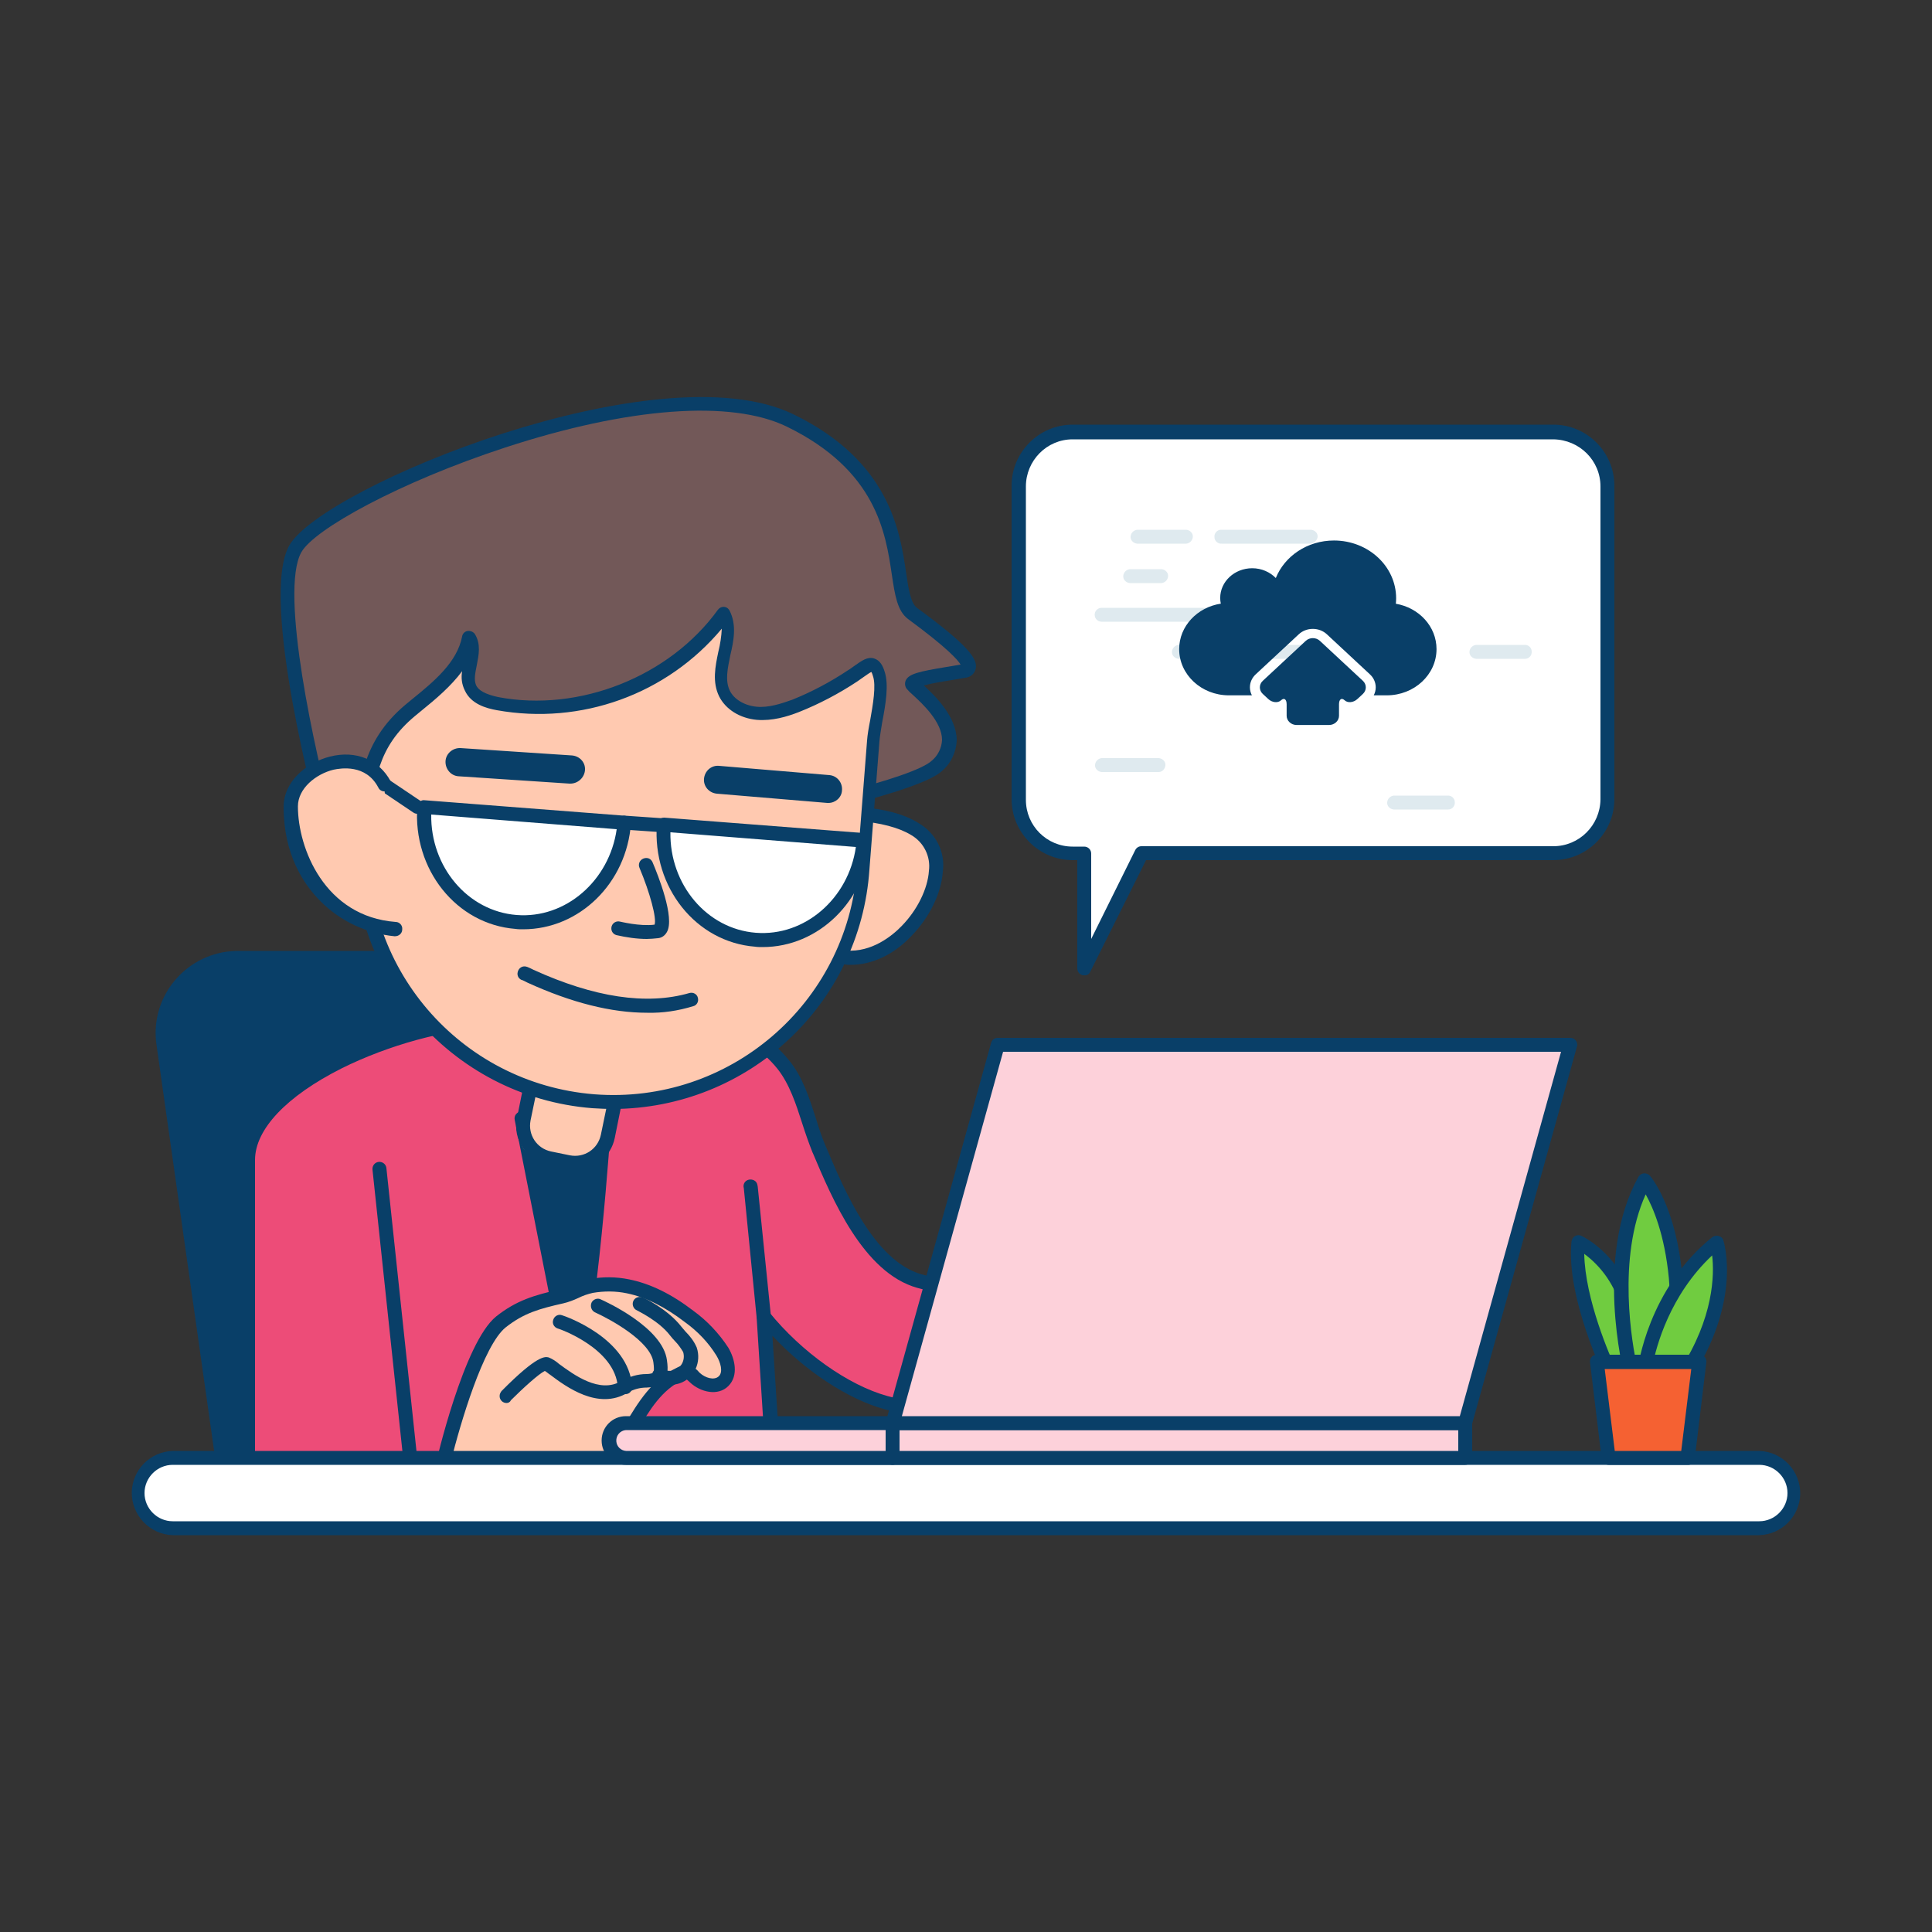 <svg width="500" height="500" xmlns="http://www.w3.org/2000/svg" class="illustrations_image" imageName="Coding 4" data-imageid="coding-4-21" xml:space="preserve" version="1.1">
 <rect width="100%" height="100%" fill="#333333" stroke="none"/>
 <g>
  <title>Layer 1</title>
  <g id="character_coding-4-21">
   <path id="svg_1" fill="#093F68" d="m199.9,377.3l-142.4,0l-15.2,-107.2c-1.5,-10.7 5.9,-20.5 16.6,-22c0.9,-0.1 1.8,-0.2 2.7,-0.2l119.9,0l18.4,129.4z" class="st0_coding-4-21"/>
   <path id="svg_2" fill="#093F68" d="m199.9,379.1l-142.4,0c-0.9,0 -1.7,-0.7 -1.8,-1.6l-15.2,-107.1c-1.7,-11.6 6.4,-22.4 18.1,-24.1c1,-0.1 2,-0.2 3,-0.2l119.9,0c0.9,0 1.7,0.7 1.8,1.6l18.4,129.4c0.1,0.5 -0.1,1 -0.4,1.4c-0.3,0.4 -0.8,0.6 -1.4,0.6zm-140.8,-3.6l138.7,0l-17.8,-125.8l-118.4,0c-9.8,0 -17.7,7.9 -17.7,17.7c0,0.8 0.1,1.7 0.2,2.5l15,105.6z" class="st0_coding-4-21"/>
   <path id="svg_3" fill="#ed4c78" d="m125.5,264.6l33,0c15.7,0 32.9,-2.9 44.1,10.9c5,6.2 6.3,14.9 9.4,22.1c4.8,11.3 12.7,30.2 25.9,33.9c26.3,7.3 52.4,3.4 52.6,3.4c8.9,-1.4 17.3,4.6 18.7,13.5c1.4,8.9 -4.6,17.3 -13.5,18.7l0,0c-7.5,1 -15.1,1.5 -22.6,1.5c-14.8,0.1 -29.5,-1.8 -43.8,-5.6c-10.6,-2.9 -23,-11.8 -31.6,-22.4l2.5,39.5l-136,0l0,-79.9c0,-19.7 41.7,-35.6 61.3,-35.6z" class="st1_coding-4-21 targetColor"/>
   <path id="svg_4" fill="#093F68" d="m200.1,381.9l-135.9,0c-1,0 -1.8,-0.8 -1.8,-1.8l0,-79.9c0,-21.6 44.3,-37.4 63.2,-37.4l33,0c2.3,0 4.6,-0.1 7,-0.1c14,-0.4 28.5,-0.8 38.6,11.7c3.6,4.4 5.3,9.9 7,15.2c0.8,2.6 1.6,5 2.6,7.3l0.1,0.2c4.6,10.9 12.3,29.2 24.6,32.7c25.6,7.1 50.8,3.5 51.9,3.3c9.9,-1.6 19.2,5.1 20.8,15c1.6,9.9 -5.1,19.2 -15,20.8c-7.6,1.1 -15.3,1.6 -23,1.5c-14.9,0.1 -29.8,-1.8 -44.3,-5.7c-9.5,-2.6 -20.5,-9.9 -29,-19l2.2,34.3c0,0.5 -0.1,1 -0.5,1.4c-0.5,0.3 -1,0.5 -1.5,0.5zm-134.1,-3.6l132.2,0l-2.4,-37.6c-0.1,-1 0.7,-1.9 1.7,-1.9c0.6,0 1.2,0.2 1.5,0.7c8.4,10.4 20.5,19 30.7,21.8c14.1,3.8 28.7,5.7 43.3,5.5c7.5,0.1 15,-0.4 22.4,-1.5c7.9,-1.3 13.3,-8.7 12,-16.6s-8.7,-13.3 -16.6,-12c-1.1,0.2 -27,3.9 -53.4,-3.4c-14,-3.9 -22.1,-23.2 -27,-34.8l-0.1,-0.2c-1,-2.5 -1.9,-5.1 -2.7,-7.6c-1.6,-5 -3.3,-10.2 -6.4,-14.1c-8.9,-11.1 -21.9,-10.8 -35.6,-10.4c-2.4,0.1 -4.7,0.1 -7,0.1l-33,0c-9.9,0 -25.2,4.2 -37.2,10.2c-14.3,7.2 -22.4,15.8 -22.4,23.7l0,78.1z" class="st0_coding-4-21"/>
   <path id="svg_5" fill="#093F68" d="m106,377.7c-0.9,0 -1.7,-0.7 -1.8,-1.6l-7.8,-73.4c-0.1,-1 0.6,-1.9 1.6,-2c1,-0.1 1.9,0.6 2,1.6l7.8,73.4c0.1,1 -0.6,1.9 -1.6,2c0,0 0,0 0,0l-0.2,0z" class="st0_coding-4-21"/>
   <path id="svg_6" fill="#093F68" d="m156.2,289.4c0,0 -3.6,54.3 -8.2,66.3l-13.1,-66.3l21.3,0z" class="st0_coding-4-21"/>
   <path id="svg_7" fill="#093F68" d="m148,357.6l-0.1,0c-0.8,-0.1 -1.5,-0.7 -1.6,-1.5l-13.1,-66.3c-0.1,-0.5 0,-1.1 0.4,-1.5c0.3,-0.4 0.9,-0.7 1.4,-0.7l21.4,0c0.5,0 1,0.2 1.3,0.6c0.3,0.4 0.5,0.9 0.5,1.4c-0.1,2.2 -3.7,54.7 -8.4,66.9c-0.4,0.6 -1,1.1 -1.8,1.1zm-10.9,-66.4l11.1,56.3c3.1,-16.4 5.5,-48.1 6.1,-56.3l-17.2,0z" class="st0_coding-4-21"/>
   <path id="svg_8" fill="#FFC9B0" d="m114.4,380c0,0 7.2,-31.4 15.2,-37.9c5.1,-4.1 9.6,-5.2 15.7,-6.6c2.6,-0.6 5,-2.2 7.7,-2.7c3.1,-0.6 6.3,-0.5 9.5,0.1c5.8,1.2 11.2,4.2 15.9,7.8c3.4,2.5 6.3,5.6 8.6,9.1c1.4,2.4 2.2,5.7 0.2,7.6s-5.4,1 -7.4,-0.9c-0.7,-0.6 -1.4,-1.5 -2.4,-1.5c-0.5,0 -1,0.2 -1.4,0.4c-6.4,3.1 -9.7,8.9 -13.1,14.7c-0.6,1 -5.7,11.8 -6.7,11.8l-41.8,-1.9z" class="st2_coding-4-21"/>
   <path id="svg_9" fill="#093F68" d="m156.3,383.8l-0.2,0l-41.8,-2c-1,-0.1 -1.8,-0.9 -1.7,-1.9c0,-0.1 0,-0.2 0,-0.3c0.3,-1.3 7.4,-32.1 15.8,-38.9c5.3,-4.2 9.9,-5.5 16.4,-7c1.1,-0.3 2.2,-0.7 3.3,-1.2c1.4,-0.7 2.9,-1.2 4.5,-1.5c3.4,-0.6 6.8,-0.6 10.2,0.1c5.5,1.1 11,3.8 16.6,8.1c3.6,2.6 6.7,5.9 9.1,9.6c1.7,2.9 2.7,7.2 0,9.9s-7.2,1.6 -9.9,-0.9l-0.2,-0.2c-0.3,-0.3 -0.6,-0.5 -0.9,-0.8c-0.2,0 -0.4,0.1 -0.6,0.2c-5.7,2.7 -8.8,7.9 -12,13.4l-0.4,0.6c-0.1,0.2 -0.5,1 -1,2c-4.8,9.6 -5.7,10.8 -7.2,10.8zm-39.6,-5.6l38.8,1.9c1.1,-1.6 3.6,-6.6 4.7,-8.6c0.6,-1.1 1,-1.9 1.1,-2.2l0.4,-0.6c3.4,-5.7 6.9,-11.6 13.6,-14.8c0.7,-0.4 1.5,-0.6 2.3,-0.6c1.3,0.1 2.5,0.8 3.3,1.8l0.2,0.2c1.4,1.3 3.7,2 4.9,0.9s0.5,-3.6 -0.6,-5.4c-2.1,-3.4 -4.9,-6.3 -8.1,-8.6c-5.2,-4 -10.2,-6.5 -15.1,-7.5c-2.9,-0.6 -5.9,-0.6 -8.8,-0.1c-1.3,0.3 -2.5,0.7 -3.7,1.3c-1.3,0.6 -2.6,1.1 -3.9,1.4c-6.2,1.4 -10.2,2.5 -14.9,6.2c-5.8,4.6 -11.8,25 -14.2,34.7z" class="st0_coding-4-21"/>
   <path id="svg_10" fill="#FFC9B0" d="m131.1,361.3c0,0 8.6,-8.7 10.4,-8.2s11.8,11.1 20.2,5.9c5.5,-3.3 10.2,1.1 9.2,-6.5s-16.3,-14.4 -16.3,-14.4" class="st2_coding-4-21"/>
   <path id="svg_11" fill="#093F68" d="m131.1,363.1c-1,0 -1.8,-0.8 -1.8,-1.8c0,-0.5 0.2,-0.9 0.5,-1.3c9.4,-9.5 11.3,-8.9 12.2,-8.7c1,0.4 1.9,1 2.7,1.7c3.7,2.7 10.5,7.8 16.1,4.4c2,-1.1 4.2,-1.8 6.5,-1.8c0.6,0 1.2,-0.1 1.8,-0.3c0,0 0.3,-0.4 0,-2.7c-0.7,-5.5 -11.2,-11.2 -15.2,-13c-0.9,-0.5 -1.2,-1.6 -0.8,-2.5c0.4,-0.8 1.4,-1.2 2.2,-0.9c1.6,0.7 16.2,7.4 17.3,15.8c0.4,2.7 0.1,4.3 -0.8,5.5c-1.1,1.4 -2.8,1.5 -4.4,1.6c-1.7,0 -3.4,0.4 -4.9,1.3c-7.7,4.7 -16.1,-1.6 -20.1,-4.6c-0.5,-0.3 -1,-0.8 -1.4,-1c-1.5,0.7 -5.6,4.4 -8.8,7.6c-0.2,0.5 -0.7,0.7 -1.1,0.7z" class="st0_coding-4-21"/>
   <path id="svg_12" fill="#093F68" d="m161.7,360.8c-1,0 -1.7,-0.7 -1.8,-1.7c-0.6,-10.2 -15.4,-15.3 -15.6,-15.3c-0.9,-0.3 -1.5,-1.3 -1.1,-2.3c0.3,-0.9 1.3,-1.5 2.3,-1.1l0,0c0.7,0.2 17.3,5.9 18.1,18.5c0.1,1 -0.7,1.9 -1.7,1.9l-0.2,0z" class="st0_coding-4-21"/>
   <path id="svg_13" fill="#093F68" d="m173.3,358.4c-1.2,0 -2.5,-0.3 -3.6,-0.9c-0.9,-0.5 -1.2,-1.6 -0.7,-2.5s1.6,-1.2 2.5,-0.7c1.8,1 4,0.4 5,-1.4c0.5,-0.9 0.6,-2 0.3,-3c-0.6,-1 -1.3,-2 -2.1,-2.8c-0.5,-0.5 -0.9,-1 -1.3,-1.5c-2.9,-3.8 -8.5,-6.4 -8.6,-6.5c-0.9,-0.4 -1.3,-1.5 -0.9,-2.4c0.4,-0.9 1.5,-1.3 2.4,-0.9c0,0 0.1,0 0.1,0c0.3,0.1 6.4,3 9.9,7.5c0.3,0.4 0.7,0.8 1.1,1.3c1.2,1.2 2.2,2.5 2.9,4.1c1.3,3.8 -0.6,8 -4.4,9.3c-0.9,0.3 -1.8,0.4 -2.6,0.4l0,0z" class="st0_coding-4-21"/>
   <path id="svg_14" fill="#725858" d="m84.6,212.9c0,0 -15.7,-57.7 -8.1,-71s93.3,-50 128,-33.2s24.5,44.7 31.6,49.9s18.4,13.9 13.3,14.9s-14.3,2 -13.3,3.6s15.9,12 6.2,21.1s-127.6,32.6 -157.7,14.7z" class="st3_coding-4-21"/>
   <path id="svg_15" fill="#093F68" d="m122.7,221.3c-15.8,0 -30.5,-1.7 -39.1,-6.8c-0.4,-0.2 -0.7,-0.6 -0.8,-1.1c-0.6,-2.4 -15.8,-58.6 -7.9,-72.3c8.7,-15.1 95.5,-50.8 130.4,-33.9c24.9,12.1 27.6,30.2 29.2,41c0.6,4.2 1.2,7.9 2.8,9.1c13.4,9.8 15.8,13.3 15.2,15.8c-0.3,1.3 -1.4,2.2 -2.7,2.3c-1.2,0.2 -2.7,0.5 -4.1,0.7c-1.9,0.3 -4.9,0.8 -6.6,1.3c2.9,2.7 8.4,8 8.5,14.1c-0.1,3.1 -1.5,6.1 -3.9,8.1c-5.4,5 -38.5,13.2 -72.2,17.9c-13.2,1.8 -31.6,3.8 -48.8,3.8zm-36.6,-9.6c30.8,17 145.7,-6.2 155,-14.8c1.6,-1.3 2.6,-3.3 2.7,-5.4c0,-4.7 -5.1,-9.4 -7.6,-11.7c-0.6,-0.5 -1.1,-1 -1.6,-1.6c-0.4,-0.6 -0.5,-1.4 -0.2,-2.1c0.8,-1.7 3.3,-2.3 10.6,-3.5c1.3,-0.2 2.5,-0.4 3.6,-0.6c-0.7,-1.2 -3.4,-4.3 -13.6,-11.8c-2.8,-2.1 -3.4,-6.2 -4.2,-11.5c-1.6,-10.8 -4,-27 -27.2,-38.3c-14.4,-7 -41,-5 -72.8,5.4c-27.5,9 -49.5,21.2 -52.8,27.1c-5.8,10.2 3.7,52.4 8.1,68.8l0,0z" class="st0_coding-4-21"/>
   <path id="svg_16" fill="#FFC9B0" d="m138.2,276.3l21.7,4.4l0,0l-3.5,17.2c-0.5,2.6 -3,4.2 -5.6,3.7l0,0l-12.4,-2.5c-2.6,-0.5 -4.2,-3 -3.7,-5.6l0,0l3.5,-17.2l0,0l0,0z" class="st2_coding-4-21"/>
   <path id="svg_17" fill="#093F68" d="m148.9,302.8c-0.7,0 -1.4,-0.1 -2.1,-0.2l-4.9,-1c-5.6,-1.2 -9.3,-6.7 -8.1,-12.3l2.7,-13.4c0.2,-1 1.2,-1.6 2.1,-1.4l21.8,4.5c1,0.2 1.6,1.2 1.4,2.1c0,0 0,0 0,0l-2.7,13.4c-1,4.9 -5.3,8.3 -10.2,8.3l0,0zm-9.2,-24.4l-2.4,11.6c-0.7,3.7 1.6,7.2 5.3,8l4.9,1l0,0c3.7,0.7 7.2,-1.6 8,-5.3l2.4,-11.6l-18.2,-3.7z" class="st0_coding-4-21"/>
   <path id="svg_18" fill="#FFC9B0" d="m242.3,225.6c-0.8,10.3 -11.5,23.2 -23.4,22.3s-20.9,-10 -20.1,-20.3s11.1,-17.8 23,-16.9s21.3,4.6 20.5,14.9z" class="st2_coding-4-21"/>
   <path id="svg_19" fill="#093F68" d="m220.1,249.7c-0.5,0 -0.9,0 -1.4,-0.1c-12.9,-1 -22.6,-11 -21.7,-22.2c0.5,-5.6 3.4,-10.7 8,-14c4.9,-3.5 10.9,-5.1 16.9,-4.6c7,0.5 12.1,1.9 15.8,4.2c4.5,2.6 7,7.5 6.3,12.6c-0.4,5.6 -3.4,11.7 -8,16.5c-4.7,5 -10.3,7.6 -15.9,7.6zm-0.3,-37.3c-4.5,0 -8.9,1.4 -12.6,4c-3.8,2.6 -6.2,6.8 -6.6,11.3c-0.7,9.3 7.5,17.5 18.4,18.3c6.6,0.5 11.9,-3.8 14.4,-6.4c4,-4.1 6.7,-9.6 7,-14.2c0.5,-3.7 -1.3,-7.4 -4.6,-9.3c-3.1,-1.9 -7.9,-3.2 -14.2,-3.7c-0.6,0 -1.2,0 -1.8,0z" class="st0_coding-4-21"/>
   <path id="svg_20" fill="#FFC9B0" d="m153.5,285c-35.9,-2.8 -62.7,-34.2 -59.8,-70.1c1,-12.7 2,-22.4 12.5,-31.1c6.4,-5.3 13.8,-10.7 15.3,-18.8c2.4,3.8 -1.6,9 0.2,13c1.2,2.6 4.2,3.5 7,4.1c21.8,4.2 45.7,-5.3 58.7,-23.4c3.3,6.3 -3,14.4 0.1,20.8c1.5,3.1 4.9,4.8 8.3,5.1c3.4,0.1 6.8,-0.5 9.9,-1.9c5.2,-2 10.1,-4.6 14.7,-7.7c3.8,-2.4 5.4,-4.8 6.8,-0.6s-1,13 -1.4,17.4l-2.6,33.2c-2.5,35.9 -33.8,62.7 -69.7,60z" class="st2_coding-4-21"/>
   <path id="svg_21" fill="#093F68" d="m158.6,287c-1.8,0 -3.5,-0.1 -5.3,-0.2c-36.8,-2.9 -64.4,-35.2 -61.5,-72c0.9,-11.8 1.8,-22.9 13.1,-32.4l1.7,-1.4c5.8,-4.7 11.7,-9.6 13,-16.3c0.1,-0.7 0.7,-1.3 1.4,-1.4c0.7,-0.1 1.5,0.2 1.9,0.8c1.6,2.6 1,5.4 0.5,8c-0.4,2 -0.8,3.8 -0.2,5.2s2.5,2.4 5.7,3.1c21,4 44.4,-5.3 56.9,-22.6c0.6,-0.8 1.7,-1 2.5,-0.4c0.2,0.2 0.4,0.4 0.5,0.6c1.9,3.7 1.1,7.8 0.2,11.6c-0.7,3.4 -1.4,6.6 -0.1,9.2c1.1,2.2 3.8,3.8 6.9,4.1s6.4,-0.8 9.2,-1.8c5,-2 9.9,-4.6 14.4,-7.6c0.7,-0.4 1.3,-0.9 1.9,-1.3c1.7,-1.2 3.2,-2.3 4.9,-1.8c1.6,0.5 2.3,2 2.7,3.3c1.2,3.4 0.3,8.6 -0.6,13.3c-0.3,1.8 -0.6,3.6 -0.7,4.8l-2.6,33.3c-2.4,34.9 -31.4,61.8 -66.4,61.9zm-39,-113.3c-2.9,3.9 -6.8,7.2 -10.5,10.2l-1.7,1.4c-9.5,7.9 -10.8,16.5 -11.8,29.8c-2.7,34.9 23.3,65.3 58.2,68.1l0,0c34.9,2.7 65.3,-23.4 68,-58.3c0,0 0,0 0,0l2.6,-33.3c0.1,-1.4 0.4,-3.2 0.8,-5.2c0.7,-4 1.6,-9 0.7,-11.5c-0.1,-0.3 -0.2,-0.7 -0.4,-1c-0.6,0.3 -1.1,0.7 -1.7,1.1c-0.6,0.4 -1.3,0.9 -2,1.4c-4.7,3.1 -9.8,5.8 -15.1,7.9c-3.1,1.2 -6.8,2.3 -10.8,2c-4.4,-0.4 -8.1,-2.7 -9.8,-6.1c-1.8,-3.7 -1,-7.7 -0.2,-11.5c0.5,-2 0.8,-4 0.9,-6c-14.2,17 -36.4,25 -58.2,21.1c-2.8,-0.5 -6.7,-1.6 -8.3,-5.1c-0.8,-1.6 -1,-3.3 -0.7,-5z" class="st0_coding-4-21"/>
   <path id="svg_22" fill="#093F68" d="m147.6,202.8l-0.2,0l-28.7,-1.9c-2,-0.1 -3.5,-1.9 -3.4,-3.9c0.1,-2 1.9,-3.5 3.9,-3.4l28.7,1.9c2,0.1 3.6,1.7 3.5,3.7s-1.8,3.6 -3.8,3.6l0,0z" class="st0_coding-4-21"/>
   <path id="svg_23" fill="#093F68" d="m214.4,207.8l-0.3,0l-28.6,-2.4c-2,-0.2 -3.5,-1.9 -3.3,-3.9c0.2,-2 1.9,-3.5 3.9,-3.3c0,0 0,0 0,0l28.6,2.4c2,0.2 3.4,2 3.2,4c-0.1,1.8 -1.7,3.2 -3.5,3.2l0,0z" class="st0_coding-4-21"/>
   <path id="svg_24" fill="#093F68" d="m167.4,243c-2.6,0 -5.3,-0.4 -7.9,-1c-1,-0.3 -1.5,-1.3 -1.2,-2.3c0.3,-0.9 1.2,-1.4 2.1,-1.2c0.1,0 5.2,1.3 9,0.8c0.6,-1.6 -1.2,-8.3 -3.9,-14.7c-0.4,-0.9 0,-2 1,-2.4s2,0 2.4,1c1.4,3.3 5.8,14.3 3.7,18c-0.5,0.9 -1.3,1.5 -2.3,1.6c-1,0.1 -2,0.2 -2.9,0.2z" class="st0_coding-4-21"/>
   <path id="svg_25" fill="#FFFFFF" d="m109.8,208.9c-1.2,15.3 9.4,28.6 23.7,29.7s26.8,-10.4 28,-25.7l-51.7,-4z" class="st4_coding-4-21"/>
   <path id="svg_26" fill="#093F68" d="m135.4,240.5c-0.7,0 -1.4,0 -2,-0.1c-15.3,-1.2 -26.6,-15.4 -25.4,-31.7c0,-0.5 0.3,-0.9 0.6,-1.2c0.4,-0.3 0.8,-0.5 1.3,-0.4l51.7,4c1,0.1 1.7,0.9 1.7,1.9c0,0 0,0 0,0c-1.1,15.6 -13.4,27.5 -27.9,27.5zm-23.8,-29.7c-0.2,13.5 9.4,25 22.1,26s24,-8.9 25.9,-22.2l-48,-3.8z" class="st0_coding-4-21"/>
   <path id="svg_27" fill="#FFFFFF" d="m171.8,213.5c-1.2,15.3 9.4,28.6 23.7,29.7s26.8,-10.4 28,-25.7l-51.7,-4z" class="st4_coding-4-21"/>
   <path id="svg_28" fill="#093F68" d="m197.4,245.1c-0.7,0 -1.4,0 -2,-0.1c-15.3,-1.2 -26.6,-15.4 -25.4,-31.7c0.1,-1 0.9,-1.7 1.9,-1.7c0,0 0,0 0,0l51.7,4c1,0.1 1.7,1 1.7,2c0,0 0,0 0,0c-1.2,15.6 -13.5,27.5 -27.9,27.5zm-23.9,-29.7c-0.2,13.5 9.4,25 22.1,26s24,-8.9 25.9,-22.2l-48,-3.8z" class="st0_coding-4-21"/>
   <path id="svg_29" fill="#093F68" d="m108,210.6c-0.4,0 -0.7,-0.1 -1,-0.3l-11.6,-7.8c-0.9,-0.4 -1.3,-1.5 -0.8,-2.4c0.4,-0.9 1.5,-1.3 2.4,-0.8c0.2,0.1 0.3,0.2 0.4,0.3l11.6,7.8c0.8,0.6 1,1.7 0.5,2.5c-0.4,0.4 -0.9,0.7 -1.5,0.7l0,0z" class="st0_coding-4-21"/>
   <path id="svg_30" fill="#093F68" d="m171.8,215.4l-0.1,0l-10.2,-0.7c-1,-0.1 -1.7,-1 -1.6,-2c0.1,-1 0.9,-1.7 1.9,-1.6l10.2,0.7c1,0 1.8,0.9 1.8,1.9s-1,1.8 -2,1.7l0,0z" class="st0_coding-4-21"/>
   <path id="svg_31" fill="#FFC9B0" d="m102.2,240.4c-11.9,-0.9 -27,-11.2 -27,-31.7c0,-10.3 18.2,-17.2 24.2,-5.8" class="st2_coding-4-21"/>
   <path id="svg_32" fill="#093F68" d="m102.2,242.3l-0.1,0c-7.2,-0.7 -14,-3.9 -19.1,-9c-4.4,-4.4 -9.6,-12.1 -9.6,-24.5c0,-6.6 6,-11.5 12,-13c6.7,-1.7 12.7,0.8 15.7,6.4c0.5,0.9 0.1,2 -0.8,2.4c-0.9,0.5 -2,0.1 -2.4,-0.8c-3.2,-6.1 -9.7,-5 -11.6,-4.6c-4.5,1.1 -9.2,4.8 -9.2,9.5c0,10.8 6.9,28.5 25.3,29.9c1,0 1.8,0.9 1.7,1.9c0,1.1 -0.9,1.8 -1.9,1.8l0,0l0,0z" class="st0_coding-4-21"/>
   <path id="svg_33" fill="#093F68" d="m167.5,262.1c-9.3,0 -19.6,-2.6 -31,-7.8c-0.6,-0.3 -1,-0.5 -1.2,-0.6c-1,-0.2 -1.6,-1.2 -1.3,-2.2c0.2,-0.8 0.9,-1.4 1.7,-1.4c0.5,0 0.8,0.1 2.4,0.9c15.6,7.1 29.2,9.2 40.3,6c1,-0.3 2,0.3 2.2,1.2c0.3,1 -0.3,2 -1.2,2.2c-3.9,1.2 -7.9,1.8 -11.9,1.7z" class="st0_coding-4-21"/>
   <path id="svg_34" fill="#093F68" d="m197.6,342.4c-0.9,0 -1.7,-0.7 -1.8,-1.6l-3.3,-33.3c-0.3,-1 0.3,-2 1.3,-2.2s2,0.3 2.2,1.3c0,0.2 0.1,0.3 0.1,0.5l3.4,33.4c0.1,1 -0.6,1.9 -1.6,2c0,0 0,0 0,0l-0.3,-0.1z" class="st0_coding-4-21"/>
  </g>
  <g id="table_coding-4-21">
   <path id="svg_35" fill="#FFFFFF" d="m44.7,377.3l410.6,0c5,0 9.1,4.1 9.1,9.1l0,0c0,5 -4.1,9.1 -9.1,9.1l-410.6,0c-5,0 -9.1,-4.1 -9.1,-9.1l0,0c0,-5 4.1,-9.1 9.1,-9.1z" class="st4_coding-4-21"/>
   <path id="svg_36" fill="#093F68" d="m455.3,397.3l-410.6,0c-6,-0.2 -10.7,-5.2 -10.6,-11.2c0.2,-5.8 4.8,-10.4 10.6,-10.6l410.6,0c6,0.2 10.7,5.2 10.6,11.2c-0.2,5.8 -4.8,10.4 -10.6,10.6zm-410.6,-18.2c-4,0 -7.3,3.3 -7.3,7.3c0,4 3.3,7.3 7.3,7.3l410.6,0c4,0 7.3,-3.3 7.3,-7.3c0,-4 -3.3,-7.3 -7.3,-7.3l0,0l-410.6,0z" class="st0_coding-4-21"/>
  </g>
  <g id="device_coding-4-21">
   <path id="svg_37" fill="#fdd1da" d="m160,368.3l71,0l0,0l0,9l0,0l-71,0c-1.4,0 -2.5,-1.1 -2.5,-2.5l0,0l0,-4.1c0,-1.3 1.1,-2.4 2.5,-2.4l0,0l0,0z" class="st5_coding-4-21"/>
   <path id="svg_38" fill="#093F68" d="m231,379.1l-69,0c-3.5,0 -6.3,-2.8 -6.3,-6.3s2.8,-6.3 6.3,-6.3l69,0c1,0 1.8,0.8 1.8,1.8l0,9c0,1 -0.8,1.8 -1.8,1.8c0,0 0,0 0,0zm-69,-9c-1.5,0.1 -2.6,1.4 -2.5,2.9c0.1,1.4 1.2,2.4 2.5,2.5l67.2,0l0,-5.4l-67.2,0z" class="st0_coding-4-21"/>
   <rect id="svg_39" fill="#fdd1da" height="9" width="148.2" class="st5_coding-4-21" y="368.3" x="231"/>
   <path id="svg_40" fill="#093F68" d="m379.2,379.1l-148.2,0c-1,0 -1.8,-0.8 -1.8,-1.8c0,0 0,0 0,0l0,-9c0,-1 0.8,-1.8 1.8,-1.8c0,0 0,0 0,0l148.2,0c1,0 1.8,0.8 1.8,1.8l0,9c0,1 -0.8,1.8 -1.8,1.8c0,0 0,0 0,0zm-146.4,-3.6l144.6,0l0,-5.4l-144.6,0l0,5.4z" class="st0_coding-4-21"/>
   <polygon id="svg_41" fill="#fdd1da" points="258.2,270.4 406.4,270.4 379.2,368.3 231,368.3  " class="st5_coding-4-21"/>
   <path id="svg_42" fill="#093F68" d="m379.2,370.1l-148.2,0c-1,0 -1.8,-0.8 -1.8,-1.8c0,-0.2 0,-0.3 0.1,-0.5l27.2,-97.9c0.2,-0.8 0.9,-1.3 1.7,-1.3l148.2,0c1,0 1.8,0.8 1.8,1.8c0,0.2 0,0.3 -0.1,0.5l-27.2,97.9c-0.2,0.8 -0.9,1.3 -1.7,1.3zm-145.8,-3.6l144.4,0l26.2,-94.3l-144.4,0l-26.2,94.3z" class="st0_coding-4-21"/>
  </g>
  <g id="speech-bubble_coding-4-21">
   <path id="svg_43" fill="#FFFFFF" d="m402,111.8l-124.4,0c-7.7,0 -14,6.3 -14,14l0,81.1c0,7.7 6.3,14 14,14l3,0l0,29.8l14.9,-29.8l106.5,0c7.7,0 14,-6.3 14,-14l0,-81.1c0,-7.7 -6.3,-14 -14,-14z" class="st4_coding-4-21"/>
   <path id="svg_44" fill="#093F68" d="m280.6,252.4c-0.1,0 -0.3,0 -0.4,0c-0.8,-0.2 -1.4,-0.9 -1.4,-1.8l0,-28l-1.2,0c-8.7,0 -15.8,-7.1 -15.8,-15.8l0,-81.1c0,-8.7 7.1,-15.8 15.8,-15.8l0,0l124.4,0c8.7,0 15.8,7.1 15.8,15.8l0,81.1c0,8.7 -7.1,15.8 -15.8,15.8l0,0l-105.4,0l-14.4,28.8c-0.3,0.7 -0.9,1.1 -1.6,1zm-3,-138.7c-6.7,0 -12.1,5.5 -12.1,12.2l0,81.1c0,6.7 5.4,12.1 12.1,12.1l3,0c1,0 1.8,0.8 1.8,1.8l0,0l0,22.1l11.4,-23c0.3,-0.6 0.9,-1 1.6,-1l106.6,0c6.7,0 12.1,-5.4 12.2,-12.1l0,-81c0,-6.7 -5.4,-12.1 -12.2,-12.2l-124.4,0z" class="st0_coding-4-21"/>
   <path id="svg_46" fill="#DFEAEF" d="m307,140.7l-12.7,0c-1,-0.1 -1.8,-0.9 -1.7,-1.9c0.1,-0.9 0.8,-1.6 1.7,-1.7l12.7,0c1,0.1 1.8,0.9 1.7,1.9c-0.1,0.9 -0.8,1.6 -1.7,1.7z" class="st6_coding-4-21"/>
   <path id="svg_47" fill="#DFEAEF" d="m339.2,140.7l-23,0c-1,0.1 -1.9,-0.7 -1.9,-1.7c-0.1,-1 0.7,-1.9 1.7,-1.9c0.1,0 0.2,0 0.3,0l23,0c1,0.1 1.8,0.9 1.7,1.9c-0.2,0.9 -0.9,1.6 -1.8,1.7z" class="st6_coding-4-21"/>
   <path id="svg_49" fill="#DFEAEF" d="m300.6,150.9l-8.2,0c-1,-0.1 -1.8,-0.9 -1.7,-1.9c0.1,-0.9 0.8,-1.6 1.7,-1.7l8.2,0c1,0.1 1.8,0.9 1.7,1.9c-0.1,0.9 -0.8,1.6 -1.7,1.7z" class="st6_coding-4-21"/>
   <path id="svg_51" fill="#DFEAEF" d="m316.2,160.9l-31.1,0c-1,0 -1.8,-0.8 -1.8,-1.8c0,-1 0.8,-1.8 1.8,-1.8c0,0 0,0 0,0l31.1,0c1,0 1.8,0.8 1.8,1.8c0,1 -0.8,1.8 -1.8,1.8c0,0 0,0 0,0z" class="st6_coding-4-21"/>
   <path id="svg_54" fill="#DFEAEF" d="m338.1,170.5l-33.1,0c-1,-0.1 -1.8,-0.9 -1.7,-1.9c0.1,-0.9 0.8,-1.6 1.7,-1.7l33.1,0c1,0.1 1.8,0.9 1.7,1.9c-0.1,0.9 -0.8,1.6 -1.7,1.7l0,0z" class="st6_coding-4-21"/>
   <path id="svg_56" fill="#DFEAEF" d="m394.5,170.5l-12.5,0c-1,-0.1 -1.8,-0.9 -1.7,-1.9c0.1,-0.9 0.8,-1.6 1.7,-1.7l12.5,0c1,-0.1 1.9,0.7 1.9,1.7c0.1,1 -0.7,1.9 -1.7,1.9c0,0 -0.1,0 -0.2,0z" class="st6_coding-4-21"/>
   <path id="svg_59" fill="#DFEAEF" d="m351,180.7l-15.6,0c-1,-0.1 -1.8,-0.9 -1.7,-1.9c0.1,-0.9 0.8,-1.6 1.7,-1.7l15.6,0c1,0.1 1.8,0.9 1.7,1.9c-0.1,0.9 -0.8,1.6 -1.7,1.7z" class="st6_coding-4-21"/>
   <path id="svg_61" fill="#DFEAEF" d="m299.9,199.8l-14.8,0c-1,-0.1 -1.8,-0.9 -1.7,-1.9c0.1,-0.9 0.8,-1.6 1.7,-1.7l14.8,0c1,0.1 1.8,0.9 1.7,1.9c-0.1,0.9 -0.8,1.7 -1.7,1.7l0,0z" class="st6_coding-4-21"/>
   <path id="svg_65" fill="#DFEAEF" d="m374.6,209.5l-13.9,0c-1,-0.1 -1.8,-0.9 -1.7,-1.9c0.1,-0.9 0.8,-1.6 1.7,-1.7l13.9,0c1,-0.1 1.9,0.7 1.9,1.7c0.1,1 -0.7,1.9 -1.7,1.9c0,0 -0.1,0 -0.2,0z" class="st6_coding-4-21"/>
   <path fill="#093F68" d="m361.241,156.247c0.049,-0.466 0.077,-0.938 0.077,-1.414c0,-8.258 -7.202,-14.951 -16.089,-14.951c-6.896,0 -12.763,4.04 -15.051,9.71c-1.516,-1.545 -3.678,-2.533 -6.106,-2.533c-4.577,0 -8.286,3.447 -8.286,7.701c0,0.502 0.059,0.993 0.16,1.466c-6.106,0.935 -10.778,5.827 -10.778,11.765c0,6.607 5.764,11.961 12.871,11.961l5.951,0c-0.324,-0.636 -0.515,-1.33 -0.515,-2.055c0,-1.28 0.535,-2.488 1.511,-3.385l11.133,-10.356c0.965,-0.902 2.258,-1.399 3.637,-1.399c1.39,0 2.682,0.502 3.648,1.404l11.128,10.356c0.97,0.892 1.506,2.1 1.506,3.38c0,0.727 -0.188,1.421 -0.515,2.055l3.377,0c7.11,0 12.871,-5.354 12.871,-11.961c0.005,-5.863 -4.541,-10.72 -10.531,-11.743l-0,0zm-19.664,9.598c-0.497,-0.466 -1.158,-0.696 -1.817,-0.696s-1.318,0.23 -1.82,0.696l-11.138,10.358c-1.004,0.931 -1.001,2.452 0.003,3.383l1.431,1.328c1.004,0.931 2.481,1.074 3.285,0.328s1.462,-0.285 1.462,1.033l0,2.962c0,1.313 1.161,2.392 2.574,2.392l8.405,0c1.418,0 2.574,-1.079 2.574,-2.392l0,-2.962c0,-1.318 0.659,-1.78 1.465,-1.033c0.803,0.746 2.283,0.603 3.285,-0.328l1.431,-1.328c1.004,-0.931 1.004,-2.452 0.003,-3.383l-11.141,-10.358l0,0z" id="svg_74"/>
  </g>
  <g id="plant_coding-4-21">
   <path id="svg_66" fill="#70CC40" d="m417.3,356.7c0,0 -10.4,-21.1 -8.9,-35.4c0,0 8.3,3.8 12.3,14.9c6.1,17 4.7,20.5 4.7,20.5l-8.1,0z" class="st7_coding-4-21"/>
   <path id="svg_67" fill="#093F68" d="m425.5,358.6l0,0l-8.1,0c-0.7,0 -1.3,-0.4 -1.6,-1c-0.4,-0.9 -10.6,-21.7 -9.1,-36.3c0.1,-0.6 0.4,-1.1 0.9,-1.4c0.5,-0.3 1.1,-0.3 1.6,-0.1c0.4,0.2 9.1,4.2 13.3,15.9c5.9,16.4 5.1,20.8 4.7,21.8c-0.3,0.6 -1,1.1 -1.7,1.1zm-7,-3.7l5.3,0c-0.1,-2 -0.8,-7.1 -4.8,-18.1c-1.7,-4.9 -4.8,-9.2 -9,-12.3c0.2,11.6 6.6,26.5 8.5,30.4l0,0z" class="st0_coding-4-21"/>
   <path id="svg_68" fill="#70CC40" d="m422.2,355.7c0,0 -7.8,-30.1 3.4,-50.2c0,0 6.4,7.4 8,25.2c0.8,8.5 -0.8,17 -4.6,24.6l-6.8,0.4z" class="st7_coding-4-21"/>
   <path id="svg_69" fill="#093F68" d="m422.2,357.5c-0.8,0 -1.5,-0.6 -1.8,-1.4c-0.3,-1.2 -7.8,-31 3.6,-51.5c0.5,-0.9 1.6,-1.2 2.5,-0.7c0.2,0.1 0.4,0.2 0.5,0.4c0.3,0.3 6.8,8 8.4,26.2c0.9,8.8 -0.8,17.8 -4.9,25.7c-0.3,0.5 -0.8,0.8 -1.5,0.9l-6.7,0.5l-0.1,-0.1zm3.7,-48.4c-7.5,16.6 -3.5,38.9 -2.2,44.7l4.2,-0.3c3.3,-7.1 4.7,-14.9 4,-22.7c-1.1,-11.4 -4.1,-18.3 -6,-21.7z" class="st0_coding-4-21"/>
   <path id="svg_70" fill="#70CC40" d="m425.6,354.8c0,0 2.4,-20.1 18.6,-33.2c0,0 4.8,15 -8.6,35l-10,-1.8z" class="st7_coding-4-21"/>
   <path id="svg_71" fill="#093F68" d="m435.6,358.4l-0.3,0l-10,-1.8c-0.9,-0.2 -1.6,-1 -1.5,-2c0.1,-0.9 2.7,-21 19.3,-34.4c0.8,-0.6 1.9,-0.5 2.6,0.2c0.1,0.2 0.3,0.4 0.3,0.6c0.2,0.6 4.9,16 -8.8,36.5c-0.4,0.5 -1,0.9 -1.6,0.9zm-7.9,-5.1l7.1,1.2c8.7,-13.5 8.9,-24.6 8.3,-29.6c-11,10.3 -14.5,23.7 -15.4,28.4l0,0z" class="st0_coding-4-21"/>
   <polygon id="svg_72" fill="#F56132" points="436.7,377.3 416.3,377.3 413.3,352.5 439.7,352.5  " class="st8_coding-4-21"/>
   <path id="svg_73" fill="#093F68" d="m436.7,379.1l-20.4,0c-0.9,0 -1.7,-0.7 -1.8,-1.6l-3,-24.9c-0.1,-0.5 0.1,-1 0.4,-1.4c0.3,-0.4 0.8,-0.6 1.4,-0.6l26.5,0c0.5,0 1,0.2 1.4,0.6c0.3,0.4 0.5,0.9 0.4,1.4l-3,24.9c-0.2,1 -0.9,1.7 -1.9,1.6zm-18.8,-3.6l17.2,0l2.6,-21.2l-22.4,0l2.6,21.2z" class="st0_coding-4-21"/>
  </g>
 </g>

</svg>